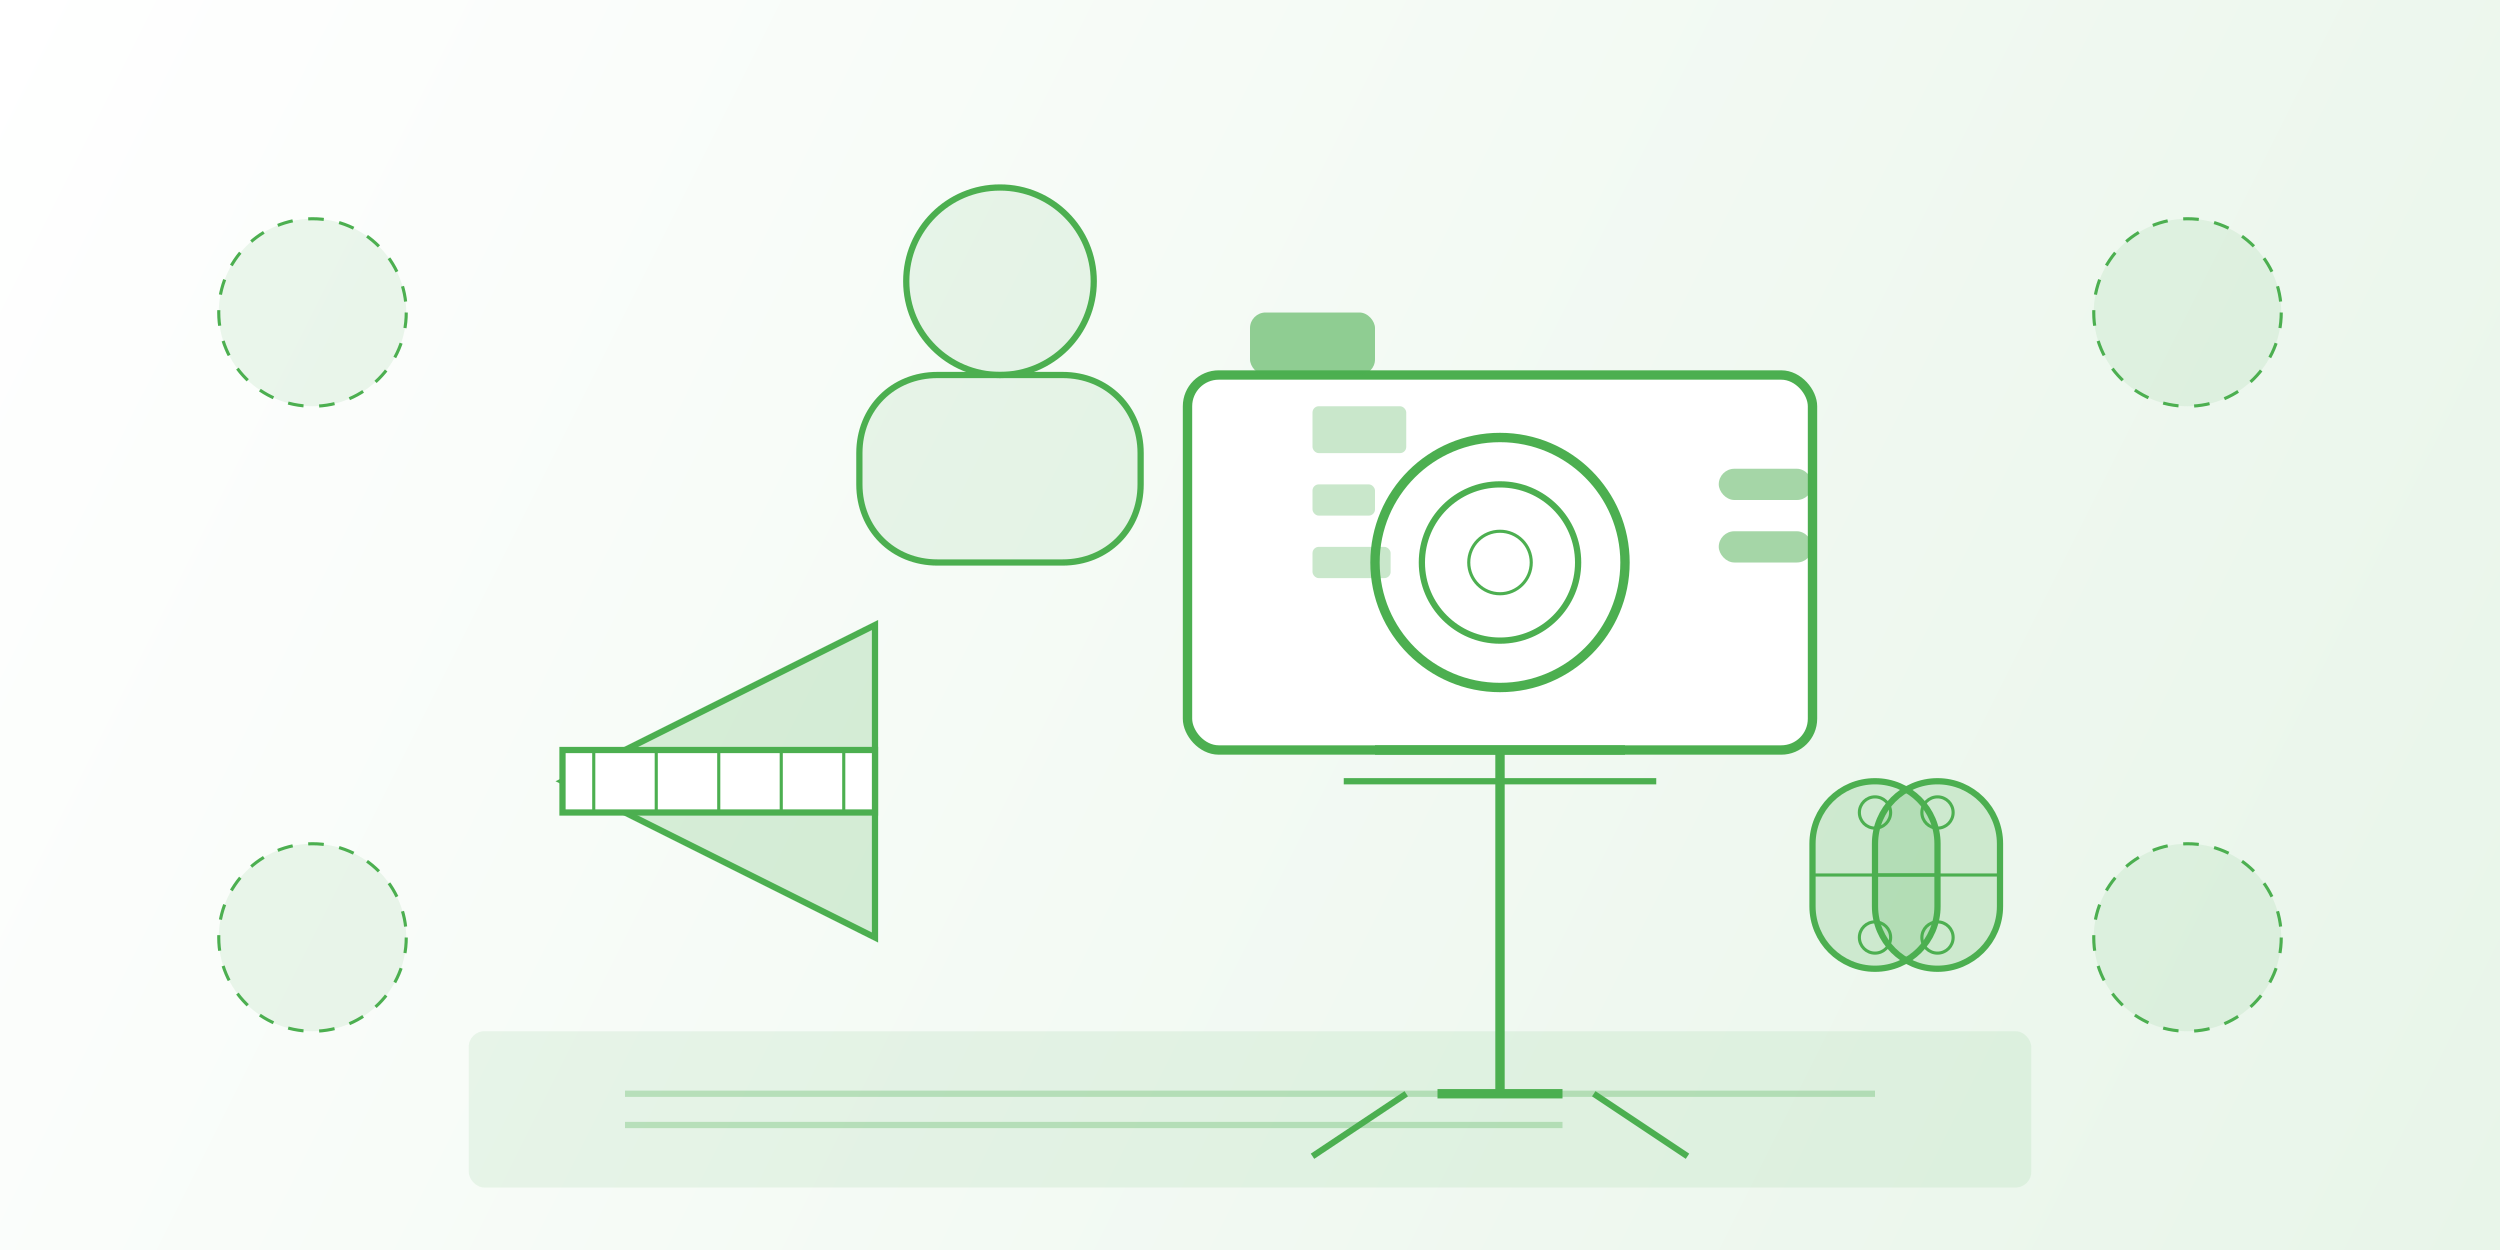 <?xml version="1.0" encoding="UTF-8" standalone="no"?>
<svg width="800" height="400" viewBox="0 0 800 400" fill="none" xmlns="http://www.w3.org/2000/svg">
  <rect width="800" height="400" fill="#F5F5F5"/>
  
  <!-- Фоновый градиент -->
  <rect width="800" height="400" fill="url(#paint0_linear)"/>
  
  <!-- Силуэт человека с камерой -->
  <path d="M300 120C285.7 120 275 130.7 275 145V155C275 169.3 285.7 180 300 180H340C354.3 180 365 169.3 365 155V145C365 130.7 354.3 120 340 120H300Z" fill="#4CAF50" fill-opacity="0.1" stroke="#4CAF50" stroke-width="2"/>
  <circle cx="320" cy="90" r="30" fill="#4CAF50" fill-opacity="0.1" stroke="#4CAF50" stroke-width="2"/>
  
  <!-- Камера документальная -->
  <rect x="380" y="120" width="200" height="120" rx="10" fill="white" stroke="#4CAF50" stroke-width="3"/>
  <rect x="400" y="100" width="40" height="20" rx="5" fill="#4CAF50" fill-opacity="0.6"/>
  <circle cx="480" cy="180" r="40" stroke="#4CAF50" stroke-width="3" fill="white" fill-opacity="0.7"/>
  <circle cx="480" cy="180" r="25" stroke="#4CAF50" stroke-width="2"/>
  <circle cx="480" cy="180" r="10" stroke="#4CAF50" stroke-width="1"/>
  <rect x="420" y="130" width="30" height="15" rx="2" fill="#4CAF50" fill-opacity="0.3"/>
  <rect x="420" y="155" width="20" height="10" rx="2" fill="#4CAF50" fill-opacity="0.3"/>
  <rect x="420" y="175" width="25" height="10" rx="2" fill="#4CAF50" fill-opacity="0.3"/>
  <rect x="550" y="150" width="30" height="10" rx="5" fill="#4CAF50" fill-opacity="0.5"/>
  <rect x="550" y="170" width="30" height="10" rx="5" fill="#4CAF50" fill-opacity="0.5"/>
  
  <!-- Штатив -->
  <path d="M480 240L480 350" stroke="#4CAF50" stroke-width="3"/>
  <path d="M460 350L500 350" stroke="#4CAF50" stroke-width="3"/>
  <path d="M440 240L520 240" stroke="#4CAF50" stroke-width="3"/>
  <path d="M430 250L530 250" stroke="#4CAF50" stroke-width="2"/>
  <path d="M450 350L420 370" stroke="#4CAF50" stroke-width="2"/>
  <path d="M510 350L540 370" stroke="#4CAF50" stroke-width="2"/>
  
  <!-- Кинохлопушка -->
  <path d="M180 250L280 200L280 300L180 250Z" fill="#4CAF50" fill-opacity="0.2" stroke="#4CAF50" stroke-width="2"/>
  <rect x="180" y="240" width="100" height="20" fill="white" stroke="#4CAF50" stroke-width="2"/>
  <line x1="190" y1="240" x2="190" y2="260" stroke="#4CAF50" stroke-width="1"/>
  <line x1="210" y1="240" x2="210" y2="260" stroke="#4CAF50" stroke-width="1"/>
  <line x1="230" y1="240" x2="230" y2="260" stroke="#4CAF50" stroke-width="1"/>
  <line x1="250" y1="240" x2="250" y2="260" stroke="#4CAF50" stroke-width="1"/>
  <line x1="270" y1="240" x2="270" y2="260" stroke="#4CAF50" stroke-width="1"/>
  
  <!-- Плёнка (как символ документального кино) -->
  <path d="M600 270C600 258.95 608.95 250 620 250V250C631.05 250 640 258.95 640 270V290C640 301.05 631.05 310 620 310V310C608.95 310 600 301.05 600 290V270Z" fill="#4CAF50" fill-opacity="0.2" stroke="#4CAF50" stroke-width="2"/>
  <circle cx="620" cy="260" r="5" stroke="#4CAF50" stroke-width="1"/>
  <circle cx="620" cy="300" r="5" stroke="#4CAF50" stroke-width="1"/>
  <path d="M600 280H640" stroke="#4CAF50" stroke-width="1"/>
  
  <path d="M580 270C580 258.95 588.95 250 600 250V250C611.05 250 620 258.95 620 270V290C620 301.05 611.05 310 600 310V310C588.95 310 580 301.05 580 290V270Z" fill="#4CAF50" fill-opacity="0.2" stroke="#4CAF50" stroke-width="2"/>
  <circle cx="600" cy="260" r="5" stroke="#4CAF50" stroke-width="1"/>
  <circle cx="600" cy="300" r="5" stroke="#4CAF50" stroke-width="1"/>
  <path d="M580 280H620" stroke="#4CAF50" stroke-width="1"/>
  
  <!-- Декоративные элементы -->
  <circle cx="100" cy="100" r="30" fill="#4CAF50" fill-opacity="0.1" stroke="#4CAF50" stroke-width="1" stroke-dasharray="5 5"/>
  <circle cx="700" cy="100" r="30" fill="#4CAF50" fill-opacity="0.1" stroke="#4CAF50" stroke-width="1" stroke-dasharray="5 5"/>
  <circle cx="100" cy="300" r="30" fill="#4CAF50" fill-opacity="0.1" stroke="#4CAF50" stroke-width="1" stroke-dasharray="5 5"/>
  <circle cx="700" cy="300" r="30" fill="#4CAF50" fill-opacity="0.1" stroke="#4CAF50" stroke-width="1" stroke-dasharray="5 5"/>
  
  <!-- Нижняя информационная панель -->
  <rect x="150" y="330" width="500" height="50" rx="5" fill="#4CAF50" fill-opacity="0.1"/>
  <path d="M200 350H600" stroke="#4CAF50" stroke-opacity="0.3" stroke-width="2"/>
  <path d="M200 360H500" stroke="#4CAF50" stroke-opacity="0.3" stroke-width="2"/>
  
  <!-- Дефиниции -->
  <defs>
    <linearGradient id="paint0_linear" x1="0" y1="0" x2="800" y2="400" gradientUnits="userSpaceOnUse">
      <stop stop-color="white"/>
      <stop offset="1" stop-color="#E8F5E9"/>
    </linearGradient>
  </defs>
</svg>